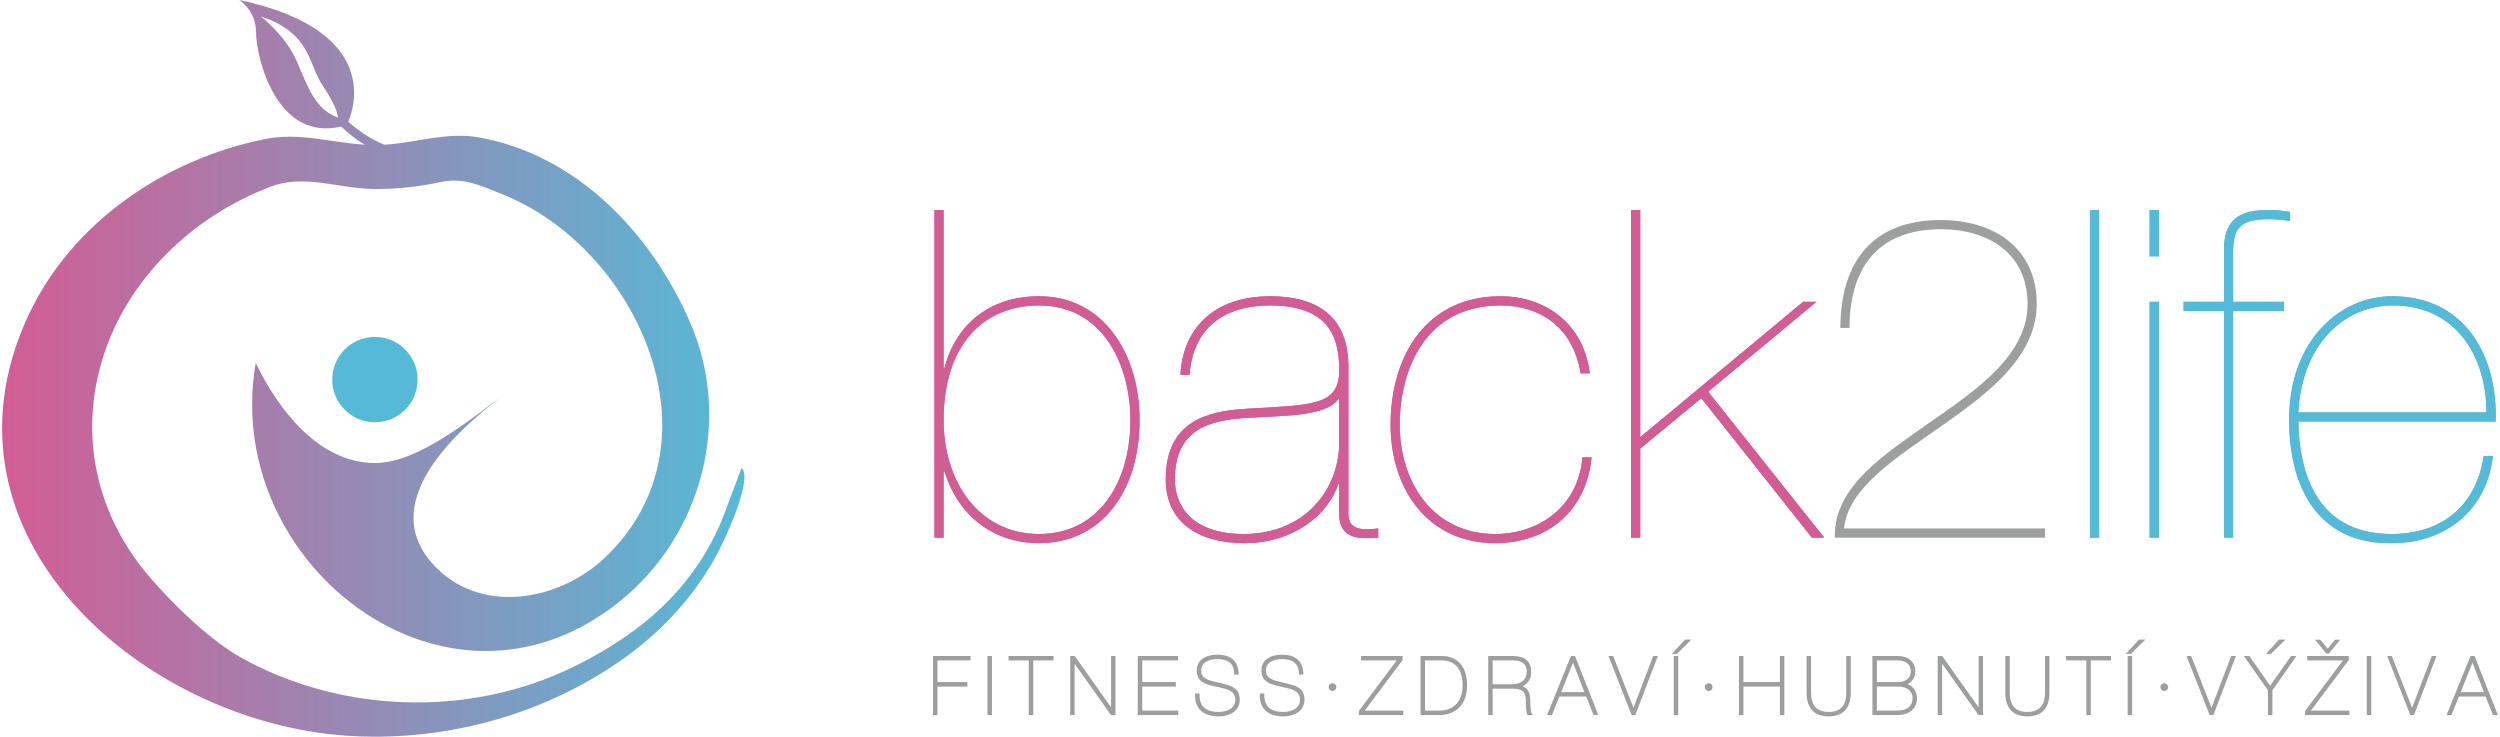 <?xml version="1.0" encoding="UTF-8"?>
<!DOCTYPE svg PUBLIC "-//W3C//DTD SVG 1.1//EN" "http://www.w3.org/Graphics/SVG/1.1/DTD/svg11.dtd">
<!-- Creator: CorelDRAW 2018 (64 bitů) -->
<svg xmlns="http://www.w3.org/2000/svg" xml:space="preserve" width="526px" height="155px" version="1.1" style="shape-rendering:geometricPrecision; text-rendering:geometricPrecision; image-rendering:optimizeQuality; fill-rule:evenodd; clip-rule:evenodd"
viewBox="0 0 522.91 154.35"
 xmlns:xlink="http://www.w3.org/1999/xlink">
 <defs>
  <style type="text/css">
   <![CDATA[
    .fil3 {fill:#9D9E9E;fill-rule:nonzero}
    .fil2 {fill:#D25D94;fill-rule:nonzero}
    .fil1 {fill:#55BAD7;fill-rule:nonzero}
    .fil0 {fill:url(#id0);fill-rule:nonzero}
   ]]>
  </style>
  <linearGradient id="id0" gradientUnits="userSpaceOnUse" x1="0" y1="77.17" x2="155.53" y2="77.17">
   <stop offset="0" style="stop-opacity:1; stop-color:#D25D94"/>
   <stop offset="1" style="stop-opacity:1; stop-color:#55BAD7"/>
  </linearGradient>
 </defs>
 <g id="Vrstva_x0020_1">
  <g id="_1784714170832">
   <path class="fil0" d="M154.92 98.03l-3.41 9.12c-1.72,4.68 -4.14,9.09 -7.1,13.1 -6.31,8.52 -14.75,14.49 -24.14,19.19 -13.09,6.55 -28.03,8.91 -42.5,7.2 -9.49,-1.12 -18.78,-3.99 -27.21,-8.58 -9.64,-5.25 -19.62,-17.13 -19.62,-17.13 -11.16,-12.89 -14.96,-29.68 -9.78,-46.12 5.25,-16.66 18.93,-29.52 35.05,-35.68 7.06,-2.7 14.08,0.33 21.56,0.47 0.16,0.01 0.33,0.01 0.5,0.01 4.56,0 9.13,-0.5 13.59,-1.46 4.81,-1.05 8.54,0.77 13.11,2.62 28.39,11.47 46.61,52.16 21.29,76.11 -9.67,9.15 -26.41,12.14 -36.16,1.14 -11.86,-13.38 6.19,-28.81 16.24,-36.22 -7.47,5.4 -18.87,15.22 -28.23,15.22 -0.11,0 -0.23,-0.01 -0.34,-0.01 -11.46,-0.22 -19.86,-11.08 -24.63,-20.96 -3.88,22.27 7.6,43.12 24.63,53.49 15.14,9.23 34.66,10.17 51.67,-3.56 17.24,-13.9 23.56,-38.04 14.75,-58.35 -8.08,-18.66 -23.72,-35.23 -44.42,-38.86 -6.65,-1.16 -12.97,1.15 -19.67,1.55 -0.8,-0.31 -1.59,-0.69 -2.33,-1.1 -2.99,-1.63 -5.27,-3.73 -5.27,-3.73 0,0 9.29,-18.69 -22.83,-25.49 0,0 3.46,2.1 3.52,6.57 0.07,6.07 4.53,23.11 17.84,19.94 0,0 2.73,2.61 4.96,3.8 -7.3,-0.42 -13.65,-2.65 -21.01,-1.15 -20.96,4.25 -40.5,17.47 -49.6,37.2 -21.16,45.86 24.08,84.95 66.95,87.8 1.81,0.12 3.62,0.18 5.44,0.19 18.91,0.09 37.97,-5.79 53.27,-16.97 7.34,-5.36 13.63,-12.19 18.12,-20.11 1.88,-3.16 8.38,-17.08 5.76,-19.24zm-84.57 -73.39l0 0c-4.7,-1.76 -6.17,-6.12 -8.55,-11.67 -2.38,-5.55 -7.59,-9.52 -7.59,-9.52 10.53,3.46 9.85,9.87 12.97,14.51 3.4,5.04 3.17,6.68 3.17,6.68z"/>
   <path class="fil1" d="M78.11 88.47c4.94,0 8.94,-4 8.94,-8.94 0,-4.94 -4,-8.94 -8.94,-8.94 -0.12,0 -0.23,0.01 -0.34,0.01 -4.78,0.18 -8.6,4.11 -8.6,8.93 0,4.83 3.82,8.75 8.6,8.94 0.11,0 0.22,0 0.34,0z"/>
  </g>
  <g id="_1784714161328">
   <path class="fil2" d="M197.26 77.07l0.2 0c2.3,-8.94 9.32,-15 19.8,-15 13.56,0 21.06,12.12 21.06,25.96 0,14.91 -7.98,25.77 -21.06,25.77 -10.09,0 -17.21,-6.35 -19.8,-15l-0.2 0 0 13.85 -1.92 0 0 -68.65 1.92 0 0 33.07zm20 34.81l0 0c12.79,0 19.14,-11.16 19.14,-23.85 0,-11.44 -5.68,-24.03 -19.14,-24.03 -12.02,0 -20,8.65 -20,24.03 0,12.79 7.31,23.85 20,23.85z"/>
   <path class="fil2" d="M246.88 78.51c0.48,-9.32 6.63,-16.44 18.84,-16.44 8.75,0 16.06,3.37 16.35,14.14l0 31.44c0,3.75 3.55,3.36 6.25,3.07l0 1.93c-0.97,0.09 -1.93,0.09 -2.89,0.09 -2.79,0 -5.29,-1.15 -5.29,-4.9l0 -6.44 -0.19 0c-2.02,6.34 -9.33,12.4 -19.61,12.4 -9.91,0 -16.54,-4.52 -16.54,-13.36 0,-12.22 8.75,-14.33 17.02,-14.81 13.55,-0.77 19.32,-0.58 19.32,-7.98 0,-5.87 -1.25,-13.65 -14.42,-13.65 -10.38,0 -16.25,5.28 -16.92,14.51l-1.92 0zm33.26 5.1l0 0 -0.19 0c-2.5,3.65 -11.35,3.46 -19.13,3.94 -7.79,0.48 -15.1,2.31 -15.1,12.89 0,5.67 3.66,11.44 14.42,11.44 12.89,0 20,-9.42 20,-19.14l0 -9.13z"/>
   <path class="fil2" d="M333.02 95.82c-1.05,11.06 -9.03,17.98 -20.19,17.98 -14.13,0 -21.92,-11.34 -21.92,-24.81 0,-14.23 7.31,-26.92 23.08,-26.92 9.23,0 17.4,5.67 18.65,16.16l-1.92 0c-1.54,-9.62 -8.46,-14.23 -16.73,-14.23 -15.77,0 -21.16,13.36 -21.16,24.99 0,12.02 6.93,22.89 20,22.89 9.62,0 17.5,-6.16 18.27,-16.06l1.92 0z"/>
   <polygon class="fil2" points="343.22,93.99 343.22,112.65 341.29,112.65 341.29,44 343.22,44 343.22,91.59 377.35,63.23 380.14,63.23 357.45,82.07 381.77,112.65 379.18,112.65 356.01,83.42 "/>
   <polygon class="fil1" points="437.44,44 439.37,44 439.37,112.65 437.44,112.65 "/>
   <path class="fil1" d="M451.87 53.71l-1.93 0 0 -9.71 1.93 0 0 9.71zm0 58.94l0 0 -1.93 0 0 -49.42 1.93 0 0 49.42z"/>
   <path class="fil1" d="M457.06 65.15l0 -1.92 8.46 0 0 -10.96c0,-7.89 5.48,-8.27 9.71,-8.27 1.82,0 3.08,0.29 4.13,0.38l0 1.92c-1.82,-0.28 -3.07,-0.38 -4.52,-0.38 -6.15,0 -7.4,2.11 -7.4,7.02l0 10.29 10.67 0 0 1.92 -10.67 0 0 47.5 -1.92 0 0 -47.5 -8.46 0z"/>
   <path class="fil1" d="M481.09 88.32c0.29,13.27 5.48,23.56 19.52,23.56 10.29,0 17.69,-5.58 19.33,-16.35l1.92 0c-1.25,11.35 -9.9,18.27 -21.06,18.27 -15.28,0.29 -21.63,-11.25 -21.63,-25.86 0,-16.44 10.48,-25.87 21.63,-25.87 15.39,0 22.12,12.79 21.64,26.25l-41.35 0zm39.42 -1.92l0 0c0,-12.12 -6.73,-22.4 -19.51,-22.4 -10.77,0 -19.14,8.55 -19.91,22.4l39.42 0z"/>
   <path class="fil2" d="M197.26 77.07l0.2 0c2.3,-8.94 9.32,-15 19.8,-15 13.56,0 21.06,12.12 21.06,25.96 0,14.91 -7.98,25.77 -21.06,25.77 -10.09,0 -17.21,-6.35 -19.8,-15l-0.2 0 0 13.85 -1.92 0 0 -68.65 1.92 0 0 33.07zm145.96 16.92l0 18.66 -1.93 0 0 -68.65 1.93 0 0 47.59 34.13 -28.36 2.79 0 -22.69 18.84 24.32 30.58 -2.59 0 -23.17 -29.23 -12.79 10.57zm-10.2 1.83c-1.05,11.06 -9.03,17.98 -20.19,17.98 -14.13,0 -21.92,-11.34 -21.92,-24.81 0,-14.23 7.31,-26.92 23.08,-26.92 9.23,0 17.4,5.67 18.65,16.15l-1.92 0c-1.54,-9.61 -8.46,-14.22 -16.73,-14.22 -15.77,0 -21.16,13.36 -21.16,24.99 0,12.02 6.93,22.89 20,22.89 9.62,0 17.5,-6.16 18.27,-16.06l1.92 0zm-86.14 -17.31c0.48,-9.32 6.63,-16.44 18.84,-16.44 8.75,0 16.06,3.37 16.35,14.14l0 31.44c0,3.75 3.55,3.36 6.25,3.07l0 1.93c-0.97,0.09 -1.93,0.09 -2.89,0.09 -2.79,0 -5.29,-1.15 -5.29,-4.9l0 -6.44 -0.19 0c-2.02,6.34 -9.33,12.4 -19.61,12.4 -9.91,0 -16.54,-4.52 -16.54,-13.36 0,-12.22 8.75,-14.33 17.02,-14.81 13.55,-0.77 19.32,-0.58 19.32,-7.98 0,-5.87 -1.25,-13.65 -14.42,-13.65 -10.38,0 -16.25,5.28 -16.92,14.51l-1.92 0zm33.26 5.1l0 0 -0.19 0c-2.5,3.65 -11.35,3.46 -19.13,3.94 -7.79,0.48 -15.1,2.31 -15.1,12.89 0,5.67 3.66,11.44 14.42,11.44 12.89,0 20,-9.42 20,-19.14l0 -9.13zm-62.88 28.27l0 0c12.79,0 19.14,-11.16 19.14,-23.85 0,-11.44 -5.68,-24.03 -19.14,-24.03 -12.02,0 -20,8.65 -20,24.03 0,12.79 7.31,23.85 20,23.85z"/>
   <path class="fil1" d="M437.44 44l1.93 0 0 68.65 -1.93 0 0 -68.65zm43.65 44.32c0.29,13.27 5.48,23.56 19.52,23.56 10.29,0 17.69,-5.58 19.33,-16.35l1.92 0c-1.25,11.35 -9.9,18.27 -21.06,18.27 -15.28,0.29 -21.63,-11.25 -21.63,-25.86 0,-16.44 10.48,-25.87 21.63,-25.87 15.39,0 22.12,12.79 21.64,26.25l-41.35 0zm39.42 -1.92l0 0c0,-12.12 -6.73,-22.4 -19.51,-22.4 -10.77,0 -19.14,8.55 -19.91,22.4l39.42 0zm-63.45 -21.25l0 -1.92 8.46 0 0 -10.96c0,-7.89 5.48,-8.27 9.71,-8.27 1.82,0 3.08,0.29 4.13,0.38l0 1.92c-1.82,-0.28 -3.07,-0.38 -4.52,-0.38 -6.15,0 -7.4,2.11 -7.4,7.02l0 10.29 10.67 0 0 1.92 -10.67 0 0 47.5 -1.92 0 0 -47.5 -8.46 0zm-5.19 -11.44l-1.93 0 0 -9.71 1.93 0 0 9.71zm0 58.94l0 0 -1.93 0 0 -49.42 1.93 0 0 49.42z"/>
   <path class="fil3" d="M428.02 110.72l0 1.93 -44.04 0c-0.28,-10.96 10.87,-17.7 20.58,-24.62 10,-6.92 19.81,-14.03 19.81,-24.32 0,-10.29 -7.79,-15.68 -18.18,-15.68 -13.65,0 -19.13,8.66 -19.13,20.68l-1.92 0c0.09,-14.33 7.11,-22.6 21.05,-22.6 11.16,0 20.1,5.87 20.1,17.6 -0.1,21.73 -38.75,30.09 -40.38,47.01l42.11 0zm-232.05 32.19l6.27 0 0 0.94 -6.27 0 0 5.97 -0.93 0 0 -12.38 7.86 0 0 0.93 -6.93 0 0 4.54zm257.86 1.05c0,0.45 -0.37,0.82 -0.82,0.82 -0.45,0 -0.81,-0.37 -0.81,-0.82 0,-0.44 0.36,-0.81 0.81,-0.81 0.45,0 0.82,0.37 0.82,0.81zm-95.46 0c0,0.45 -0.36,0.82 -0.81,0.82 -0.45,0 -0.82,-0.37 -0.82,-0.82 0,-0.44 0.37,-0.81 0.82,-0.81 0.45,0 0.81,0.37 0.81,0.81zm-78.82 0c0,0.45 -0.37,0.82 -0.82,0.82 -0.45,0 -0.81,-0.37 -0.81,-0.82 0,-0.44 0.36,-0.81 0.81,-0.81 0.45,0 0.82,0.37 0.82,0.81zm235.2 1.98l-1.57 3.88 -1.03 0c1.68,-4.13 3.36,-8.25 5.03,-12.38l0.84 0 4.89 12.38 -1.02 0 -1.55 -3.88 -5.59 0zm5.23 -0.93l-2.39 -6.16 -2.47 6.16 4.86 0zm-10.7 -7.57l0.77 0c-1.57,4.12 -3.14,8.25 -4.72,12.38l-0.77 0 -4.85 -12.38 0.97 0 4.26 10.85 4.13 -10.85 0.21 0zm-13.54 0l0.63 0 0 12.38 -0.93 0 0 -12.38 0.3 0zm-3.94 11.74l0 0.64 -9.29 0 0 -0.85 7.93 -10.6 -7.47 0 0 -0.93 8.7 0 0 0.85 -7.93 10.59 8.06 0 0 0.3zm-6 -15.03l1.46 1.75 1.49 -1.86 1.11 0 -2.36 2.9 -0.53 0 -2.37 -2.9 1.1 0 0.1 0.11zm-6.06 3.29l0.97 0 -5.04 7.2 0 5.18 -0.93 0 0 -5.18 -5.05 -7.2 1.15 0 4.36 6.24 4.38 -6.24 0.16 0zm-1.87 -2.91l-2.5 2.46 -1.05 0 2.73 -2.98 1.34 0 -0.52 0.52zm-10.62 2.91l0.77 0c-1.57,4.12 -3.14,8.25 -4.72,12.38l-0.77 0 -4.86 -12.38 0.98 0 4.26 10.85 4.13 -10.85 0.21 0zm-18.74 -2.91l-2.49 2.46 -1.06 0 2.73 -2.98 1.34 0 -0.52 0.52zm-2.86 2.91l0.63 0 0 12.38 -0.94 0 0 -12.38 0.31 0zm-13.21 0.63l0 -0.63 9.41 0 0 0.93 -4.24 0 0 11.45 -0.93 0 0 -11.45 -4.24 0 0 -0.3zm-4.12 -0.63l0.63 0 0 7.69c0,1.63 -0.4,2.86 -1.17,3.69 -0.79,0.86 -1.95,1.28 -3.45,1.28 -1.49,0 -2.66,-0.42 -3.45,-1.28 -0.77,-0.83 -1.17,-2.06 -1.17,-3.69l0 -7.69 0.93 0 0 7.69c0,1.34 0.31,2.37 0.92,3.04 0.6,0.65 1.52,0.99 2.77,0.99 1.25,0 2.17,-0.34 2.77,-0.99 0.62,-0.67 0.92,-1.7 0.92,-3.04l0 -7.69 0.3 0zm-22.48 0l0.65 0 7.62 10.76 0 -10.76 0.93 0 0 12.38 -0.95 0 -7.62 -10.76 0 10.76 -0.93 0 0 -12.38 0.3 0zm-13.67 0l5.06 0c1.03,0 1.96,0.29 2.63,0.88 0.61,0.54 0.98,1.33 0.98,2.36 0,0.79 -0.3,1.52 -0.8,2.06 -0.22,0.24 -0.49,0.45 -0.79,0.6 0.41,0.16 0.78,0.4 1.08,0.72 0.54,0.54 0.88,1.31 0.88,2.26 0,1.11 -0.43,1.98 -1.14,2.57 -0.75,0.61 -1.81,0.93 -3.04,0.93l-5.17 0 0 -12.38 0.31 0zm0.63 5.47l4.43 0c0.76,0 1.47,-0.21 1.97,-0.64 0.43,-0.36 0.71,-0.9 0.71,-1.59 0,-0.75 -0.26,-1.31 -0.69,-1.68 -0.48,-0.42 -1.19,-0.63 -1.99,-0.63l-4.43 0 0 4.54zm0 5.97l4.38 0c0.93,0 1.74,-0.23 2.3,-0.69 0.49,-0.42 0.79,-1.03 0.79,-1.86 0,-0.83 -0.3,-1.41 -0.77,-1.8 -0.58,-0.48 -1.42,-0.68 -2.27,-0.68l-4.43 0 0 5.03zm-6.12 -11.44l0.64 0 0 7.69c0,1.63 -0.41,2.86 -1.18,3.69 -0.79,0.86 -1.95,1.28 -3.45,1.28 -1.49,0 -2.65,-0.42 -3.45,-1.28 -0.76,-0.83 -1.17,-2.06 -1.17,-3.69l0 -7.69 0.94 0 0 7.69c0,1.34 0.3,2.37 0.92,3.04 0.6,0.65 1.52,0.99 2.76,0.99 1.25,0 2.17,-0.34 2.77,-0.99 0.62,-0.67 0.92,-1.7 0.92,-3.04l0 -7.69 0.3 0zm-21.84 6.41l0 5.97 -0.94 0 0 -12.38 0.94 0 0 5.47 7.64 0 0 -5.47 0.93 0 0 12.38 -0.93 0 0 -5.97 -7.64 0zm-11.43 -9.32l-2.49 2.46 -1.06 0 2.73 -2.98 1.35 0 -0.53 0.52zm-2.86 2.91l0.63 0 0 12.38 -0.93 0 0 -12.38 0.3 0zm-4.41 0l0.77 0c-1.57,4.12 -3.14,8.25 -4.72,12.38l-0.77 0 -4.86 -12.38 0.98 0 4.26 10.85 4.13 -10.85 0.21 0zm-19.85 8.5l-1.57 3.88 -1.03 0c1.68,-4.13 3.35,-8.25 5.03,-12.38l0.83 0 4.89 12.38 -1.01 0 -1.55 -3.88 -5.59 0zm5.23 -0.93l-2.39 -6.16 -2.47 6.16 4.86 0zm-19.52 4.81l-0.63 0 0 -12.38 5.11 0c1.3,0 2.25,0.27 2.89,0.81 0.66,0.56 0.98,1.39 1.01,2.5 0.02,0.86 -0.22,1.59 -0.69,2.16 -0.29,0.35 -0.67,0.63 -1.12,0.85 0.53,0.21 0.9,0.52 1.15,0.93 0.37,0.61 0.46,1.4 0.46,2.4 0,0.39 0.02,1.05 0.08,1.57 0.04,0.33 0.09,0.6 0.14,0.68l0.35 0.48 -1.15 0 -0.08 -0.18c-0.12,-0.28 -0.19,-0.75 -0.23,-1.24 -0.03,-0.48 -0.04,-0.99 -0.04,-1.36 0,-0.9 -0.09,-1.6 -0.48,-2.05 -0.38,-0.45 -1.09,-0.7 -2.34,-0.7l-4.13 0 0 5.53 -0.3 0zm0.3 -6.46l4.1 0c0.87,0 1.69,-0.23 2.26,-0.73 0.48,-0.42 0.78,-1.05 0.78,-1.91 0,-0.74 -0.21,-1.33 -0.65,-1.72 -0.46,-0.41 -1.18,-0.63 -2.23,-0.63l-4.26 0 0 4.99zm-14.8 -5.92l4.12 0c1.39,0 2.89,0.42 3.95,1.67 0.82,0.96 1.37,2.41 1.37,4.52 0,2.02 -0.6,3.49 -1.54,4.49 -1.11,1.18 -2.68,1.7 -4.29,1.7l-3.91 0 0 -12.38 0.3 0zm0.63 11.44l3.06 0c1.39,0 2.65,-0.46 3.53,-1.42 0.79,-0.86 1.28,-2.13 1.28,-3.83 0,-1.88 -0.45,-3.13 -1.14,-3.93 -0.85,-1 -2.09,-1.33 -3.32,-1.33l-3.41 0 0 10.51zm-4.57 0.3l0 0.64 -9.3 0 0 -0.85 7.93 -10.6 -7.46 0 0 -0.93 8.7 0 0 0.85 -7.93 10.59 8.06 0 0 0.3zm-21.85 -8.13c-0.04,-1.03 -0.37,-1.75 -0.92,-2.21 -0.62,-0.53 -1.54,-0.75 -2.61,-0.75 -0.88,0 -1.87,0.18 -2.55,0.68 -0.5,0.36 -0.84,0.92 -0.84,1.73 0,1.69 1.57,2.04 3.27,2.43 0.37,0.08 0.72,0.17 1.09,0.26 2.08,0.53 3.72,0.95 3.72,3.44 0,1.12 -0.49,1.95 -1.23,2.51 -0.86,0.66 -2.06,0.96 -3.23,0.96 0,-0.01 -0.13,-0.01 -0.14,-0.01 -1.36,-0.02 -2.54,-0.35 -3.39,-1.06 -0.86,-0.71 -1.37,-1.8 -1.37,-3.32l0.01 -0.41 0.93 0 0 0.31c0,1.24 0.35,2.1 0.97,2.66 0.7,0.63 1.74,0.89 2.99,0.89 0.96,0 1.94,-0.22 2.63,-0.73 0.54,-0.41 0.9,-1 0.9,-1.82 0,-1.85 -1.68,-2.23 -3.24,-2.57 -0.23,-0.05 -0.46,-0.1 -0.66,-0.15l-0.21 -0.05c-1.96,-0.44 -3.97,-0.89 -3.97,-3.34 0,-1.14 0.46,-1.93 1.16,-2.46 0.86,-0.64 2.05,-0.88 3.16,-0.88 1.29,0 2.42,0.29 3.22,0.98 0.72,0.62 1.17,1.55 1.24,2.89l0.01 0.31 -0.93 0 -0.01 -0.29zm-13.56 0c-0.04,-1.03 -0.37,-1.75 -0.91,-2.21 -0.63,-0.53 -1.55,-0.75 -2.62,-0.75 -0.87,0 -1.87,0.18 -2.55,0.68 -0.5,0.36 -0.84,0.92 -0.84,1.73 0,1.69 1.57,2.04 3.27,2.43 0.37,0.08 0.72,0.17 1.09,0.26 2.08,0.53 3.72,0.95 3.72,3.44 0,1.12 -0.49,1.95 -1.23,2.51 -0.86,0.66 -2.06,0.96 -3.22,0.96 -0.01,-0.01 -0.13,-0.01 -0.15,-0.01 -1.36,-0.02 -2.54,-0.35 -3.39,-1.06 -0.86,-0.71 -1.37,-1.8 -1.37,-3.32l0.01 -0.41 0.93 0 0 0.31c0,1.24 0.35,2.1 0.97,2.66 0.7,0.63 1.75,0.89 3,0.89 0.95,0 1.93,-0.22 2.62,-0.73 0.54,-0.41 0.9,-1 0.9,-1.82 0,-1.85 -1.68,-2.23 -3.23,-2.57 -0.24,-0.05 -0.47,-0.11 -0.66,-0.15l-0.22 -0.05c-1.96,-0.44 -3.97,-0.89 -3.97,-3.34 0,-1.14 0.46,-1.93 1.17,-2.46 0.85,-0.64 2.04,-0.88 3.15,-0.88 1.3,0 2.42,0.28 3.22,0.98 0.72,0.62 1.17,1.55 1.24,2.89l0.02 0.31 -0.94 0 -0.01 -0.29zm-19.27 7.83l7.55 0 0 0.94 -8.49 0 0 -12.38 8.42 0 0 0.93 -7.48 0 0 4.54 7.04 0 0 0.94 -7.04 0 0 5.03zm-14.8 -11.44l0.65 0 7.62 10.76 0 -10.76 0.93 0 0 12.38 -0.95 0 -7.62 -10.77 0 10.77 -0.93 0 0 -12.38 0.3 0zm-13.21 0.63l0 -0.63 9.41 0 0 0.93 -4.23 0 0 11.45 -0.94 0 0 -11.45 -4.24 0 0 -0.3zm-4.11 -0.63l0.63 0 0 12.38 -0.94 0 0 -12.38 0.31 0z"/>
  </g>
 </g>
</svg>
